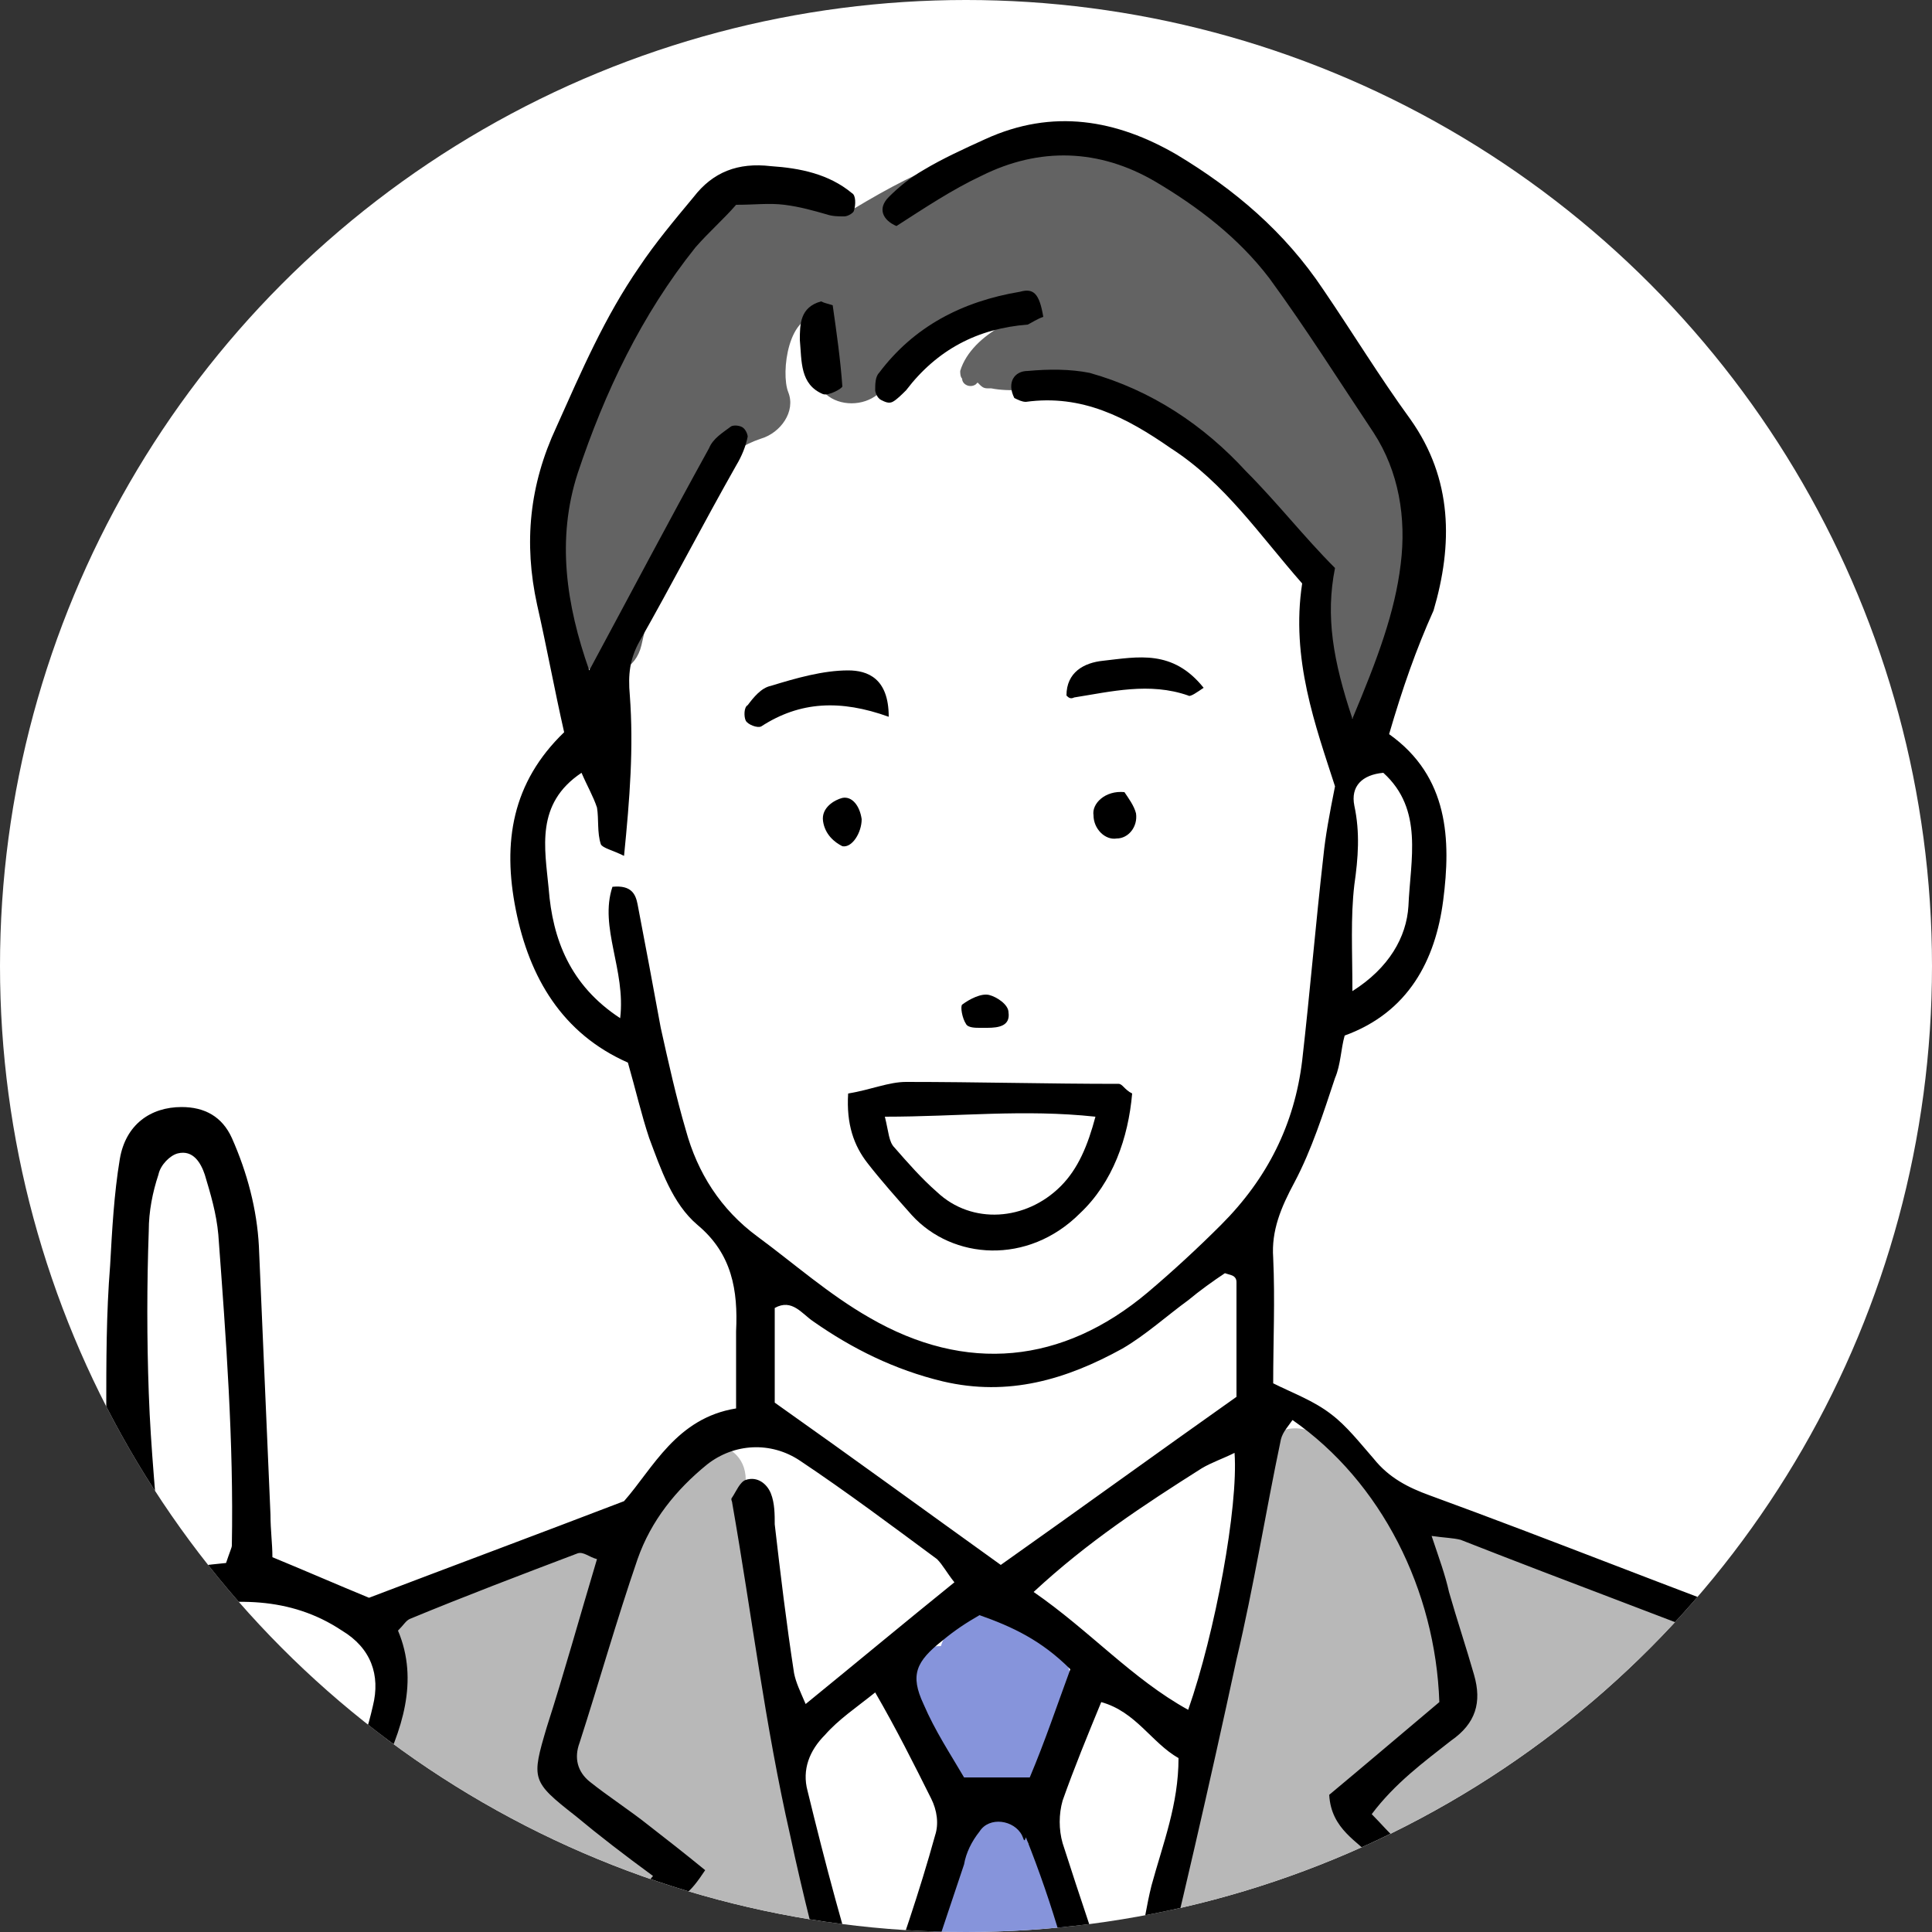 <?xml version="1.0" encoding="utf-8"?>
<!-- Generator: Adobe Illustrator 27.0.1, SVG Export Plug-In . SVG Version: 6.00 Build 0)  -->
<svg version="1.1" id="_レイヤー_2" xmlns="http://www.w3.org/2000/svg" xmlns:xlink="http://www.w3.org/1999/xlink" x="0px"
	 y="0px" viewBox="0 0 100 100" style="enable-background:new 0 0 100 100;" xml:space="preserve">
<rect x="0" y="0" width="100" height="100" fill="#333333" stroke="none"/>
<style type="text/css">
	.st0{fill:#FFFFFF;}
	.st1{clip-path:url(#SVGID_00000038414207105904038560000005329698360758632079_);}
	.st2{fill-rule:evenodd;clip-rule:evenodd;fill:#636363;}
	.st3{fill-rule:evenodd;clip-rule:evenodd;fill:#B8B8B8;}
	.st4{fill-rule:evenodd;clip-rule:evenodd;fill:#8694DB;}
	.st5{fill-rule:evenodd;clip-rule:evenodd;}
</style>
<g id="contents">
	<g>
		<circle class="st0" cx="50" cy="50" r="50"/>
		<g>
			<defs>
				<circle id="SVGID_1_" cx="50" cy="50" r="50"/>
			</defs>
			<clipPath id="SVGID_00000086678253692185345180000016283957081195222170_">
				<use xlink:href="#SVGID_1_"  style="overflow:visible;"/>
			</clipPath>
			<g style="clip-path:url(#SVGID_00000086678253692185345180000016283957081195222170_);">
				<g>
					<path class="st2" d="M73,26.8c-0.4-3-1.7-5.5-3.2-8.1c-2.9-4.9-7.1-8.9-12.3-11.3C56.6,7,55.6,7.1,55,7.8
						c-3.8-0.8-7.3,0.9-10.8,3c-1.7-0.9-3.1-1-4.3-0.6c-0.5-0.4-1.2-0.4-1.9,0c-6.3,4.2-9.2,13.2-9.3,20.2c0,0.3,0.7,1.4,0.8,1.6
						c0,0.1-0.1,0.3-0.1,0.4c-0.5,2.5,3.2,3.5,3.8,1c0.6-2.7,1.5-5.3,2.7-7.6c0.3-0.1,0.6-0.4,0.8-0.7c0.2-0.3,0.4-0.6,0.5-0.9
						c0.5-0.7,1.3-1.2,2.2-1.5c1-0.3,1.8-1.4,1.4-2.4s0-4.2,1.7-3.9c0.1,0,0.2,0,0.3,0c-0.3,0.8-0.6,1.6-0.6,2.6
						c-0.1,2.5,3.8,2.5,3.9,0c0-0.2,0-0.3,0.1-0.5c0.1-0.1,0.2-0.2,0.3-0.3c0.9-0.9,2-1.7,3.3-1.8c0.5,0,0.9-0.2,1.2-0.5
						c0.5,0,1,0.1,1.4,0.2c0.4,0.1,0.7,0.1,1,0c0,0,0,0,0,0c-0.1,0-0.3,0-0.4,0.1c-0.6,0.1-0.9,0.4-1.2,0.7
						c-0.9,0.5-1.8,1.3-2.1,2.3c0,0.1,0,0.3,0.1,0.4c0,0.3,0.4,0.5,0.7,0.3c0,0,0,0,0.1-0.1c0,0,0.1,0.1,0.1,0.1
						c0.1,0.1,0.2,0.2,0.4,0.2c0.1,0,0.1,0,0.2,0c0.5,0.1,1,0.1,1.5,0.1c0.1,0,0.2-0.1,0.3-0.1c0.3,0.1,0.6,0.1,0.9,0
						c1.3-0.3,2.6,0.1,4,0.1c0.3,0.5,0.8,0.6,1.6,0.6c0,0,0.1,0.2,0.1,0.2c0.7,0.7,1.7,0.9,2.5,1.5c0.1,0.1,0.1,0.3,0.2,0.4
						c0.1,0.1,0.2,0.3,0.3,0.4l0,0c0,0,0,0,0,0c1.9,2.3,4.2,4.4,5,7.4c0.1,0.5,0.4,0.9,0.8,1.1c-0.2,1.1-0.3,2.2,0,3.4
						c0.8,3.8,4.5,1.4,3.8-1C71.9,32,73.3,29.2,73,26.8L73,26.8z"/>
					<path class="st3" d="M45.9,113.2C45.9,113.2,45.9,113.2,45.9,113.2c0.1-0.4,0.1-0.7,0-1.1c-0.5-1.7-1-3.3-1.6-5
						c-0.1-0.3-0.2-0.5-0.4-0.7c-0.1-0.2-0.1-0.4-0.2-0.7c-0.3-1.5-0.5-3.1-0.8-4.6c0.1-0.3,0.1-0.6,0-1c-1.3-8-4.2-15.4-4.3-23.5
						c0-2.5-3.9-2.5-3.9,0c0,0.2,0,0.4,0,0.6c-0.6-0.2-1.2-0.1-1.8,0.5c-2,1.8-3.5,2.8-6.3,3.4c-2.6,0.6-5.1,1.1-7.6,2
						c-0.4,0.1-0.7,0.3-1.1,0.4c3.2,2.1,2.5,6.8,1,9.6c-2.4,2.4-6.3,2.4-7.9,5.5c-0.7,2.2-0.1,4.4,0,6.6c-1.4,0-2.7,0.2-4.1,0.5
						c-4,0.6-8.3-0.1-12.4,0.3c-1.1,0.1-1.9,0.8-2,2c-0.1,1.7,0.1,3.2,0.5,4.9c0,0.1,0.1,0.1,0.1,0.2c-1.1,1-0.7,3.4,1.3,3.5
						c6.6,0.1,13.8,1.3,20.3,0.1c0.3-0.1,0.5-0.2,0.7-0.4c0,0.3,0,0.7-0.1,1c2.1,0.1,4.2,0.2,6.2,0.1c7.9-0.2,15.7-0.3,23.6-0.3
						C47.8,117.1,47.9,113.7,45.9,113.2L45.9,113.2z"/>
					<path class="st3" d="M102.8,113.4c-0.2-3.6-1.1-7-1.6-10.5c-0.4-3.3,0.1-6.5-1.1-9.7c-0.2-0.5-0.6-0.9-1.1-1.1
						c-0.1-0.3-0.1-0.6-0.2-1c-0.2-0.8-0.9-1.3-1.7-1.4c-1.2-1.8-3-3.2-5.7-4.3c-3.2-1.2-6.5-2-9.6-3.4c-1.7-0.8-3.3-1.7-5.1-2.3
						c-2.4-0.9-4.7-0.6-5.7-3.6c-0.3-1.1-1.3-1.4-2.2-1.3c-0.9-1.2-3.1-1.3-3.5,0.6c-0.7,2.9-0.8,5.9-1.6,8.9
						c-0.9,3.6-1.5,7.2-2.3,10.8c-0.8,3.6-1.2,7.2-2.2,10.7c-0.7,2.6-1.5,5.2-1.9,7.8c-1.5,1-1.2,3.8,1,3.6c3-0.2,5.9,0.2,8.9,0.3
						c3.6,0.2,7.4-0.5,11-0.6c3.9-0.1,7.9,0,11.8,0c0.4,0,0.8,0,1.2,0c2.9,0.5,5.9,0.5,8.8,0.1l0,0c0.1,0,0.2,0,0.3,0.1
						c1.8,0.6,2.8-1.4,2.3-2.7C102.7,114.2,102.8,113.8,102.8,113.4L102.8,113.4z M75.2,99.8c-0.3-0.1-0.7-0.3-1-0.4
						c0.1,0,0.2,0,0.3-0.1c0.2,0.1,0.5,0.1,0.7,0.2C75.2,99.7,75.2,99.8,75.2,99.8z"/>
					<path class="st4" d="M53.5,95.8c-0.1-0.2-0.2-0.3-0.3-0.4c0-0.1,0-0.2,0-0.3c0-0.3,0-0.5-0.1-0.7c0.6-0.3,0.9-0.8,0.9-1.7
						c-0.1-1,0.6-1.7,1-2.6c0.7-1.3,0.7-2.7,0.2-4.1c-0.3-0.8-0.9-1.2-1.6-1.4c-0.4-0.9-1-1.4-2.2-1.5c-1.4,0-2.3,0.9-2.7,2.1
						c-1.2,0-2.4,0.9-1.9,2.4c0.8,2.2,1.5,4.4,3.3,5.9c-0.5,0.3-0.9,0.8-0.9,1.6c-0.1,5.5-3.9,10.1-2.6,15.8
						c0.3,1.2,0.7,2.5,1.4,3.7c-0.2,0.8,0.2,1.7,0.9,2.1c0.2,0.1,0.4,0.2,0.6,0.2c0.2,0.1,0.5,0.2,0.8,0.2c0,0,0.1,0,0.1,0
						c0.6,0.2,1.2,0.4,1.9,0.4C61,117.1,55.4,99.3,53.5,95.8L53.5,95.8z"/>
					<path class="st5" d="M71.9,38c3.1,2.2,3.2,5.5,2.8,8.6c-0.4,3.1-1.8,5.8-5.1,7c-0.2,0.7-0.2,1.5-0.5,2.2
						c-0.6,1.8-1.2,3.7-2.1,5.4c-0.7,1.3-1.2,2.5-1.1,3.9c0.1,2.2,0,4.3,0,6.5c1,0.5,2.1,0.9,3,1.6c0.8,0.6,1.5,1.5,2.2,2.3
						c0.8,1,1.8,1.5,2.9,1.9c6.3,2.3,12.5,4.8,18.8,7.1c3.9,1.4,6.4,4.3,8.1,7.9c0.8,1.6,1.2,3.5,1.4,5.3c0.6,5.4,0.9,10.8,1.4,16.1
						c0.1,0.8,0.1,1.5-0.1,2.2c-0.1,0.3-0.6,0.8-0.8,0.7c-0.3,0-0.8-0.5-0.9-0.8c-0.2-1.6-0.2-3.2-0.3-4.8
						c-0.4-4.7-0.7-9.5-1.3-14.2c-0.5-3.9-2.3-7.2-5.6-9.4c-0.7-0.5-1.4-1-2.2-1.3c-5.6-2.2-11.3-4.3-16.9-6.5
						c-0.4-0.1-0.8-0.1-1.5-0.2c0.4,1.2,0.7,2,0.9,2.9c0.4,1.4,0.9,2.9,1.3,4.3c0.4,1.4,0.1,2.5-1.2,3.4c-1.4,1.1-2.9,2.2-4.1,3.8
						c0.5,0.5,0.9,1,1.4,1.4c0.8,0.8,1.7,1.7,2.5,2.5c0.9,0.9,1.1,1.9,0.5,2.9c-2,3.8-4,7.7-6.9,10.9c-1.3,1.4-2.5,2.9-3.8,4.4
						c-0.7,0.8-1.4,1-2.5,0.4c4.2-5.4,9.4-10.2,11.6-17c-0.6-1.4-1.8-2.2-2.7-3.2c-0.8-0.9-2.2-1.5-2.3-3.3c1.8-1.5,3.8-3.2,5.7-4.8
						c-0.2-5.8-3-11.4-7.6-14.6c-0.2,0.3-0.5,0.6-0.6,1c-0.8,3.8-1.4,7.6-2.3,11.4c-1.4,6.5-2.9,13-4.5,19.5
						c-0.8,3.2-1.8,6.4-2.7,9.7c-0.3,1.1-0.9,1.6-2.2,1.5c-0.1-0.4-0.2-0.7-0.1-0.9c0.5-1.7,0.9-3.3,1.5-4.9
						c0.6-1.7,0.6-3.4,0.2-5.1c-0.7-3.6-1.7-7.1-3.1-10.6C53,95.4,53,95.2,52.9,95c-0.4-0.8-1.7-1-2.2-0.2c-0.4,0.5-0.7,1.1-0.8,1.7
						c-1.1,3.3-2.2,6.5-3.2,9.8c-0.4,1.4-0.3,2.8,0.2,4.1c0.7,2,1.3,4.1,1.9,6.1c-1.1,0.6-1.7,0.6-1.9-0.1c-0.5-1.1-0.9-2.2-1.2-3.3
						c-1.7-6-3.5-12-4.8-18.1c-1.3-5.7-2-11.5-3-17.2c0-0.1-0.1-0.2,0-0.3c0.2-0.3,0.4-0.8,0.7-0.9c0.6-0.2,1.1,0.2,1.3,0.7
						c0.2,0.5,0.2,1.1,0.2,1.6c0.3,2.6,0.6,5.1,1,7.7c0.1,0.5,0.3,0.9,0.6,1.6c2.7-2.2,5.1-4.2,7.7-6.3c-0.4-0.5-0.6-0.9-0.9-1.2
						c-2.3-1.7-4.7-3.5-7.1-5.1c-1.5-1-3.4-0.9-4.8,0.2c-1.6,1.3-2.9,2.9-3.6,4.9c-1.1,3.2-2,6.4-3,9.5c-0.3,0.8-0.1,1.5,0.5,2
						c1,0.8,2.1,1.5,3.1,2.3c0.9,0.7,1.8,1.4,2.9,2.3c-0.4,0.6-0.7,1-1.1,1.3c-1.4,1.5-2.8,3-4.2,4.5c1.2,2.7,3,4.8,4.6,7.2
						c1.5,2.3,3.1,4.6,4.8,7.2c-0.8,0-1.2,0.1-1.5,0c-0.4-0.3-0.8-0.7-1.1-1.1c-2.6-3.8-5.3-7.7-7.9-11.5c-0.3-0.5-0.5-1.2-0.9-1.9
						c1.5-1.7,3-3.5,4.6-5.4C32.3,96,31,95,29.8,94c-2.3-1.8-2.3-1.9-1.5-4.6c0.9-2.8,1.7-5.7,2.6-8.7c-0.4-0.1-0.7-0.4-1-0.3
						c-2.9,1.1-5.8,2.2-8.7,3.4c-0.2,0.1-0.3,0.3-0.6,0.6c1.1,2.6,0.2,5.2-1,7.6c-0.6,1.2-1.4,2.2-2.5,3c-1.3,1-2.5,2-3.8,3.1
						c0.1,2.2,0.3,4.4,1.6,6.2c0.3,0.4,0.5,1,0.5,1.5c-0.2,3.4,0.4,6.7,0.6,10c0,0.3-0.1,0.6-0.1,0.9c-0.6,0.5-1.1,0.2-1.3-0.4
						c-0.3-1-0.4-2.1-0.5-3.2c-0.2-2.4-0.4-4.7-0.6-7.2c-3.4-0.3-6.5,0.4-9.7,0.3c-3.2-0.1-6.4,0.1-9.5,0.1
						c-1.1,1.5-0.7,2.9-0.7,4.3c0,1.7,0,3.4,0,5.2c0,0.5-0.4,0.7-1.6,0.7c0-1.8,0-3.7,0-5.5c0-1.8-0.1-3.7-0.2-5.5
						c1.3-1,3-0.6,4.4-1.5c-0.1-0.7-0.2-1.4-0.3-2.2c-0.8-0.3-1.6-0.6-2.4-1c-1.6-0.7-2.5-1.9-3-3.6c-0.8-3.1-1.3-6.1-1.1-9.3
						c0.1-1.5,0-3-0.4-4.5c-0.3-1.2-0.2-2.6-0.2-3.9c0.1-2.8,1.8-4.3,4.6-4.3c0.4,0,0.8,0.1,1.4,0.2c1.6-1.8,3.5-2.2,5.8-0.9
						c1.4-1.1,3-1.6,4.9-1.4c0-2.7,0-5.1,0.2-7.6c0.1-1.8,0.2-3.7,0.5-5.5c0.3-1.8,1.6-2.7,3.2-2.7c1.2,0,2.1,0.5,2.6,1.6
						c0.8,1.8,1.3,3.7,1.4,5.6c0.2,4.6,0.4,9.3,0.6,13.9c0,0.8,0.1,1.5,0.1,2.2c1.7,0.7,3.3,1.4,5,2.1c4.2-1.6,8.5-3.2,13.2-5
						c1.5-1.7,2.7-4.3,5.8-4.8c0-1.4,0-2.7,0-4c0.1-2.1-0.2-4-2-5.5c-1.3-1.1-1.9-2.9-2.5-4.5c-0.4-1.2-0.7-2.5-1.1-3.9
						c-3.4-1.5-5.1-4.4-5.8-7.9c-0.7-3.5-0.2-6.6,2.5-9.2c-0.5-2.2-0.9-4.4-1.4-6.6c-0.7-3.2-0.4-6.2,1-9.2c1.3-2.9,2.5-5.7,4.3-8.3
						c0.8-1.2,1.8-2.4,2.8-3.6c1-1.3,2.3-1.8,4-1.6c1.5,0.1,3,0.4,4.2,1.4c0.2,0.1,0.2,0.6,0.1,0.9c0,0.1-0.3,0.3-0.5,0.3
						c-0.3,0-0.6,0-0.9-0.1c-0.7-0.2-1.4-0.4-2.2-0.5s-1.5,0-2.5,0c-0.6,0.7-1.4,1.4-2.1,2.2c-2.8,3.5-4.7,7.5-6.1,11.7
						c-1.1,3.4-0.6,6.8,0.6,10.2c2.1-3.9,4.1-7.7,6.2-11.5c0.2-0.5,0.7-0.8,1.1-1.1c0.1-0.1,0.4-0.1,0.6,0c0.2,0.1,0.3,0.4,0.3,0.5
						c-0.1,0.5-0.3,1-0.6,1.5c-1.7,3-3.3,6.1-5,9.1c-0.5,0.9-0.6,1.7-0.5,2.8c0.2,2.7,0,5.3-0.3,8.3c-0.6-0.3-1.1-0.4-1.2-0.6
						c-0.2-0.6-0.1-1.3-0.2-1.9c-0.2-0.6-0.5-1.1-0.8-1.8c-2.4,1.6-1.9,3.9-1.7,6c0.2,2.6,1.1,5,3.7,6.7c0.3-2.5-1.1-4.7-0.4-6.8
						c1-0.1,1.2,0.4,1.3,0.9c0.4,2.1,0.8,4.2,1.2,6.4c0.4,1.8,0.8,3.6,1.3,5.3c0.6,2.2,1.8,4.1,3.7,5.5c1.9,1.4,3.7,3,5.8,4.2
						c5,2.9,10,2.4,14.4-1.3c1.3-1.1,2.6-2.3,3.8-3.5c2.4-2.4,3.8-5.2,4.2-8.5c0.4-3.5,0.7-7.1,1.1-10.6c0.1-1,0.3-2.1,0.6-3.6
						c-1-3.1-2.3-6.6-1.7-10.5c-2.2-2.5-4-5.2-6.8-7c-2.3-1.6-4.6-2.8-7.5-2.4c-0.2,0-0.4-0.1-0.6-0.2c-0.4-0.8,0-1.4,0.7-1.4
						c1.1-0.1,2.2-0.1,3.2,0.1c3.2,0.9,5.9,2.7,8.1,5.1c1.6,1.6,3,3.4,4.6,5c-0.5,2.5-0.1,4.8,0.9,7.8c1.3-3.1,2.2-5.5,2.5-8
						c0.3-2.4-0.1-4.8-1.4-6.8c-1.8-2.7-3.5-5.4-5.4-8c-1.6-2.1-3.7-3.7-5.9-5c-2.9-1.7-6-1.8-9-0.3c-1.5,0.7-3,1.7-4.4,2.6
						c-0.7-0.3-1-0.9-0.4-1.5c0.5-0.5,1.1-1,1.8-1.4c1-0.6,2.1-1.1,3.2-1.6c3.5-1.6,6.8-1,9.9,0.8c3,1.8,5.6,4,7.6,7
						c1.5,2.2,2.9,4.5,4.5,6.7c2.2,3.1,2.2,6.5,1.2,9.9C73.3,33.6,72.6,35.6,71.9,38L71.9,38z M9.8,104.1c0-0.7,0-1.4,0-2
						c0-1,0-1.9,0.1-2.9c0.1-0.8,0.5-1.4,1.2-1.8c1.7-1.1,3.3-2.4,5-3.6c1.9-1.4,2.7-3.3,3.2-5.5c0.4-1.6-0.1-3-1.6-3.9
						c-2.7-1.8-5.7-1.7-8.7-1.1c-1.2,0.2-1.9,1.4-1.7,2.4C7.3,86.5,8.1,87,9.5,87c1.6,0,3.2,0,4.8,0.1c0.3,0,0.6,0.5,0.7,0.9
						c0,0.2-0.3,0.5-0.6,0.7c-0.1,0.1-0.4,0.1-0.6,0.2c-1.5,0.1-3,0.4-4.5,0.1c-1.8-0.3-3,0.3-3.9,1.6C4.6,91.7,4,93,3.3,94.2
						c-0.3,0.5-0.4,1-0.6,1.5C2.6,95.9,2,96,1.9,95.9c-0.3-0.2-0.7-0.6-0.7-0.9c0-0.5,0.3-1,0.5-1.5c0.7-1.4,1.5-2.8,2.3-4.3
						c-0.9-0.5-1.8-1-2.8-1.5c-1.5,0.5-3.1,0.5-4.9,0c-1,1.7-2.8,1.8-4.7,1.9c-0.5,2.1,0,3.9,0.4,5.8c0.5,2.4,1.8,3.8,4.2,4.3
						c0.6,0.1,1.2,0.4,1.8,0.6c0.1,1.4-0.5,2.7,0.5,4C2.1,104.4,5.9,104.7,9.8,104.1L9.8,104.1z M40.1,72.6
						c4.1,2.9,7.8,5.6,11.7,8.4c4.1-2.9,8.1-5.8,12.2-8.7c0-2.1,0-4,0-5.9c0-0.1,0-0.2-0.1-0.3c-0.1-0.1-0.2-0.1-0.5-0.2
						c-0.6,0.4-1.3,0.9-1.9,1.4c-1.1,0.8-2.2,1.8-3.4,2.5c-2.9,1.6-5.9,2.5-9.3,1.7c-2.5-0.6-4.7-1.7-6.7-3.1
						c-0.6-0.4-1.1-1.2-2-0.7L40.1,72.6L40.1,72.6z M11.7,80.9c0.2-0.6,0.3-0.8,0.3-0.9c0.1-5.4-0.3-10.7-0.7-16.1
						c-0.1-1.1-0.4-2.1-0.7-3.1c-0.2-0.6-0.6-1.3-1.4-1.1c-0.4,0.1-0.9,0.6-1,1.1c-0.3,0.9-0.5,1.9-0.5,2.9c-0.1,2.8-0.1,5.6,0,8.4
						c0.1,2.9,0.4,5.7,0.6,8.6c0,0.2,0.3,0.3,0.5,0.6C9.8,81.1,10.7,81,11.7,80.9L11.7,80.9z M63.9,75.2c-0.6,0.3-1.2,0.5-1.7,0.8
						c-3,1.9-5.9,3.8-8.7,6.4c2.9,2,5.1,4.5,8,6.1C62.9,84.5,64.1,78,63.9,75.2L63.9,75.2z M44.9,103.9c0.3-0.2,0.7-0.2,0.7-0.3
						c1-2.8,2-5.7,2.8-8.6c0.2-0.6,0.1-1.3-0.2-1.9c-0.9-1.8-1.8-3.6-2.9-5.5c-1,0.8-1.9,1.4-2.6,2.2c-0.8,0.8-1.2,1.8-0.9,2.9
						C42.7,96.4,43.7,100.2,44.9,103.9L44.9,103.9z M57,88.1c-0.7,1.7-1.4,3.4-2,5.1c-0.2,0.7-0.2,1.5,0,2.2
						c0.9,2.8,1.8,5.5,2.9,8.6c1.1-2.2,1.2-4.4,1.7-6.4c0.6-2.2,1.4-4.2,1.4-6.6C59.6,90.2,58.8,88.6,57,88.1L57,88.1z M55.4,86.4
						c-1.5-1.5-3-2.2-4.7-2.8c-0.7,0.4-1.3,0.8-1.9,1.3c-1.4,1.1-1.7,1.8-1,3.3c0.6,1.4,1.4,2.6,2.1,3.8h3.4
						C54.1,90.1,54.7,88.3,55.4,86.4L55.4,86.4z M2.4,80.5L2.4,80.5c0.1,1.5,0,3,0.1,4.5c0.1,0.6,0.5,1.2,0.9,1.6
						c0.5,0.6,1.6,0.3,1.8-0.5c0.2-0.7,0.2-1.6,0.5-2.2c1.4-2.3,1-4.7,0.7-7.1c-0.1-1.1-1.1-1.7-2.4-1.6c-0.9,0.1-1.6,0.7-1.6,1.7
						C2.3,78.1,2.4,79.3,2.4,80.5L2.4,80.5z M-0.5,86.6c0.3-0.6,0.8-1.2,0.8-1.9c0.1-2.1,0.1-4.3,0.1-6.4c0-0.5-0.2-1-0.5-1.5
						c-0.4-0.9-1.3-1.2-2.1-1C-3,76-3.4,76.6-3.5,77.4c-0.3,2.3-0.3,4.7,0.2,7C-3.1,85.8-2.2,86.6-0.5,86.6L-0.5,86.6z M-9.2,81
						L-9.2,81c0,0.5-0.1,1.1,0,1.6c0.1,1.5,0.5,3,1.4,4.2c0.2,0.4,0.8,0.6,1.3,0.7c0.6,0.1,1-0.3,1.2-0.8C-5,86-4.9,85.3-5,84.5
						c-0.3-1.5-0.4-3-0.5-4.5c-0.1-0.5,0.1-1.1,0-1.6c-0.1-0.8-1.2-1.5-2-1.2c-0.8,0.3-1.5,0.9-1.7,1.8C-9.3,79.7-9.2,80.4-9.2,81z
						 M70,51.3c1.9-1.2,2.8-2.8,2.9-4.4c0.1-2.4,0.8-5-1.3-6.9c-1.1,0.1-1.7,0.7-1.5,1.7c0.3,1.4,0.2,2.7,0,4.1
						C69.9,47.5,70,49.2,70,51.3L70,51.3z M11.8,103.7c1.3-0.6,1.3-0.7,0-2.6V103.7z"/>
					<path class="st5" d="M43.9,56.6c1.2-0.2,2.1-0.6,3-0.6c3.7,0,7.3,0.1,11,0.1c0.2,0,0.3,0.3,0.7,0.5c-0.2,2.3-1,4.6-2.7,6.2
						c-2.7,2.7-6.6,2.4-8.7,0.1c-0.8-0.9-1.6-1.8-2.3-2.7C44.2,59.3,43.8,58.2,43.9,56.6L43.9,56.6z M45.8,57.8
						c0.2,0.8,0.2,1.3,0.5,1.6c0.7,0.8,1.4,1.6,2.2,2.3c1.8,1.7,4.6,1.5,6.4-0.3c0.9-0.9,1.4-2.1,1.8-3.6
						C53,57.4,49.6,57.8,45.8,57.8z"/>
					<path class="st5" d="M89.4,115.4c0.9-6.4,1.8-12.8,2.7-19.2c0.2-1.1,0.8-1.7,1.3-1.4c0.7,0.4,0.5,1.1,0.3,1.7
						c-1.4,6.1-2,12.3-2.5,18.5c0,0.5-0.2,1.1-0.4,1.5c-0.1,0.2-0.5,0.4-0.8,0.4c-0.2,0-0.5-0.4-0.5-0.6c-0.1-0.3,0-0.6,0-1
						C89.5,115.5,89.4,115.5,89.4,115.4L89.4,115.4z"/>
					<path class="st5" d="M54,16.4c-0.3,0.1-0.6,0.3-0.8,0.4c-2.6,0.2-4.7,1.3-6.3,3.4c-0.2,0.2-0.5,0.5-0.7,0.6
						c-0.2,0.1-0.4,0-0.6-0.1s-0.3-0.4-0.3-0.5c0-0.3,0-0.7,0.2-0.9c1.8-2.4,4.3-3.7,7.3-4.2C53.5,14.9,53.8,15.2,54,16.4L54,16.4z"
						/>
					<path class="st5" d="M46,37.1c-2.5-0.9-4.6-0.8-6.6,0.5c-0.2,0.1-0.7-0.1-0.8-0.3c-0.1-0.2-0.1-0.7,0.1-0.8
						c0.3-0.4,0.7-0.9,1.2-1c1.3-0.4,2.7-0.8,4-0.8C44.9,34.7,46,35.1,46,37.1L46,37.1z"/>
					<path class="st5" d="M55.2,36c0-1.2,0.9-1.7,1.9-1.8c1.8-0.2,3.6-0.6,5.2,1.4c-0.3,0.2-0.7,0.5-0.8,0.4c-2-0.7-4-0.2-5.9,0.1
						C55.4,36.2,55.3,36.1,55.2,36z"/>
					<path class="st5" d="M43.1,15.8c0.2,1.4,0.4,2.8,0.5,4.2c0,0.1-0.7,0.5-1,0.4c-1.2-0.5-1.1-1.7-1.2-2.8c0-0.8,0-1.7,1.1-2
						C42.7,15.7,42.8,15.7,43.1,15.8L43.1,15.8z"/>
					<path class="st5" d="M58.2,41c0.2,0.3,0.5,0.7,0.6,1.1c0.1,0.7-0.4,1.3-1,1.3c-0.6,0.1-1.2-0.5-1.2-1.2
						C56.5,41.6,57.2,40.9,58.2,41z"/>
					<path class="st5" d="M42.6,42.5c-0.1-0.7,0.6-1.1,1-1.2c0.5-0.1,0.9,0.4,1,1.1c0,0.7-0.5,1.5-1,1.4
						C43.2,43.6,42.7,43.2,42.6,42.5z"/>
					<path class="st5" d="M50.7,53.2c-0.2,0-0.6,0-0.7-0.2c-0.2-0.3-0.3-0.9-0.2-1c0.4-0.3,1-0.6,1.4-0.5c0.4,0.1,1,0.5,1,0.9
						c0.1,0.7-0.5,0.8-1.1,0.8C51.1,53.2,51,53.2,50.7,53.2z"/>
				</g>
			</g>
		</g>
	</g>
</g>
</svg>
